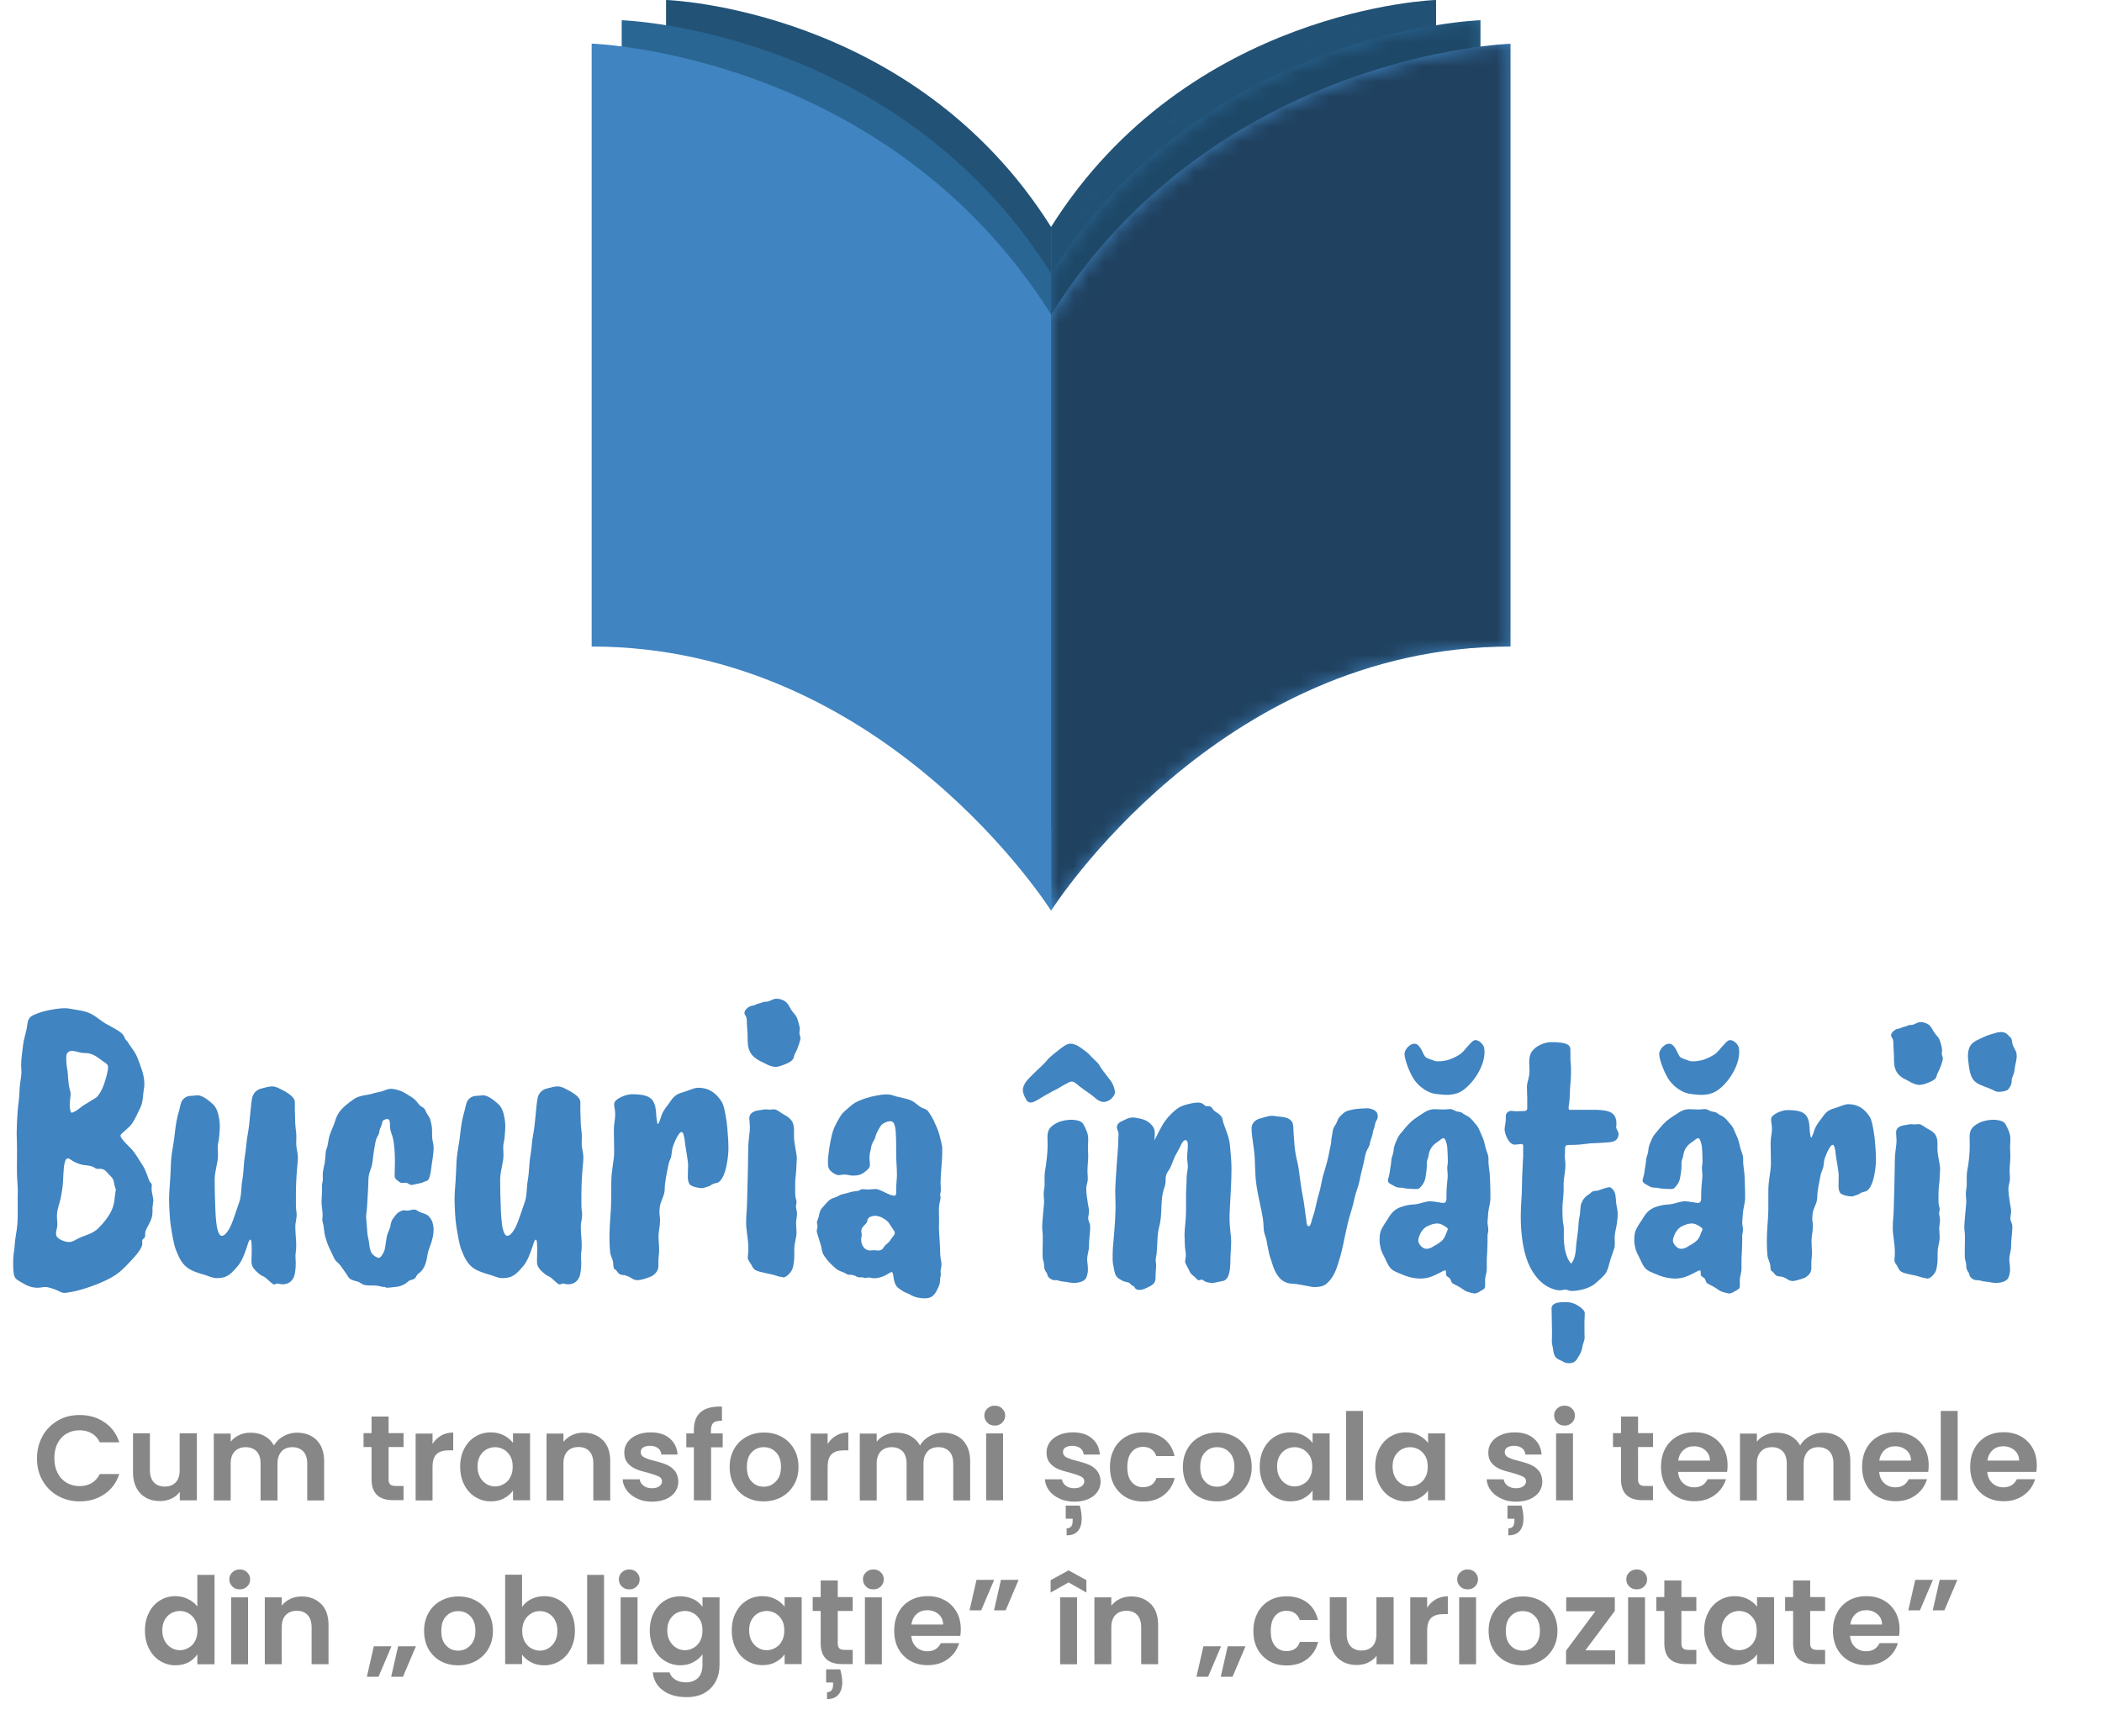 <svg xmlns="http://www.w3.org/2000/svg" xmlns:xlink="http://www.w3.org/1999/xlink" id="Layer_1" data-name="Layer 1" viewBox="0 0 139.23 114.99"><defs><style>      .cls-1 {        fill: url(#linear-gradient);      }      .cls-1, .cls-2, .cls-3, .cls-4, .cls-5, .cls-6, .cls-7, .cls-8, .cls-9, .cls-10 {        stroke-width: 0px;      }      .cls-11 {        mask: url(#mask-2);      }      .cls-2 {        fill: #4084c1;      }      .cls-3, .cls-5 {        opacity: .3;      }      .cls-4 {        opacity: .2;      }      .cls-5, .cls-10 {        fill: #2a6693;      }      .cls-6 {        fill: url(#linear-gradient-2);      }      .cls-7 {        fill: #878787;      }      .cls-8 {        fill: url(#linear-gradient-3);      }      .cls-9 {        opacity: .5;      }      .cls-12 {        mask: url(#mask-1);      }      .cls-13 {        mask: url(#mask);      }    </style><linearGradient id="linear-gradient" x1="65.03" y1="27.98" x2="90.1" y2="22.01" gradientUnits="userSpaceOnUse"><stop offset="0" stop-color="#fff"></stop><stop offset="1" stop-color="#000"></stop></linearGradient><mask id="mask" x="69.62" y="0" width="25.5" height="48.13" maskUnits="userSpaceOnUse"><path class="cls-1" d="M69.62,48.13s9.25-14.67,25.5-14.67V0s-16.37.52-25.5,15.04v33.1Z"></path></mask><linearGradient id="linear-gradient-2" x1="64.51" y1="32.55" x2="92.46" y2="25.89" xlink:href="#linear-gradient"></linearGradient><mask id="mask-1" x="69.62" y="1.34" width="28.44" height="53.68" maskUnits="userSpaceOnUse"><path class="cls-6" d="M69.62,55.02s10.31-16.36,28.44-16.36c0-19.81,0-37.32,0-37.32,0,0-18.26.58-28.44,16.77v36.91Z"></path></mask><linearGradient id="linear-gradient-3" x1="64.15" y1="36.28" x2="94.06" y2="29.16" xlink:href="#linear-gradient"></linearGradient><mask id="mask-2" x="69.62" y="2.89" width="30.43" height="57.43" maskUnits="userSpaceOnUse"><path class="cls-8" d="M69.62,60.33s11.03-17.5,30.43-17.5c0-21.2,0-39.93,0-39.93,0,0-19.53.62-30.43,17.94v39.49Z"></path></mask></defs><g><path class="cls-7" d="M2.82,95.12c.25-.43.59-.77,1.02-1.02s.91-.36,1.44-.36c.62,0,1.17.16,1.64.48.47.32.8.76.98,1.33h-1.29c-.13-.27-.31-.47-.54-.6-.23-.13-.5-.2-.8-.2-.33,0-.61.08-.87.23s-.45.37-.59.64c-.14.28-.21.6-.21.98s.07.69.21.97c.14.28.34.5.59.65.25.15.54.23.87.23.3,0,.57-.07.8-.2.23-.14.41-.34.54-.6h1.29c-.19.57-.51,1.01-.98,1.33-.47.32-1.01.48-1.64.48-.53,0-1.01-.12-1.44-.36s-.77-.58-1.02-1.01c-.25-.43-.37-.92-.37-1.47s.12-1.04.37-1.48Z"></path><path class="cls-7" d="M13.04,94.96v4.43h-1.13v-.56c-.14.19-.33.34-.56.45s-.48.16-.76.16c-.35,0-.65-.07-.92-.22-.27-.15-.48-.36-.63-.65-.15-.29-.23-.62-.23-1.02v-2.6h1.12v2.44c0,.35.09.62.26.81.18.19.42.28.72.28s.55-.09.73-.28c.18-.19.26-.46.26-.81v-2.44h1.13Z"></path><path class="cls-7" d="M20.97,95.4c.33.33.5.8.5,1.4v2.6h-1.12v-2.45c0-.35-.09-.61-.26-.8-.18-.18-.42-.28-.72-.28s-.55.09-.72.28-.27.45-.27.8v2.45h-1.12v-2.45c0-.35-.09-.61-.26-.8-.18-.18-.42-.28-.72-.28s-.55.09-.73.28-.27.45-.27.8v2.45h-1.12v-4.43h1.12v.54c.14-.19.33-.33.56-.44s.48-.16.75-.16c.35,0,.66.07.93.22.27.15.48.36.63.63.14-.26.35-.46.63-.62.27-.15.57-.23.89-.23.54,0,.98.17,1.32.5Z"></path><path class="cls-7" d="M25.74,95.88v2.14c0,.15.04.26.11.32.07.07.19.1.36.1h.52v.94h-.7c-.94,0-1.42-.46-1.42-1.38v-2.14h-.53v-.92h.53v-1.1h1.13v1.1h.99v.92h-.99Z"></path><path class="cls-7" d="M29.22,95.1c.23-.13.5-.2.8-.2v1.18h-.3c-.35,0-.62.08-.8.25-.18.17-.27.45-.27.86v2.21h-1.12v-4.43h1.12v.69c.14-.23.33-.42.56-.55Z"></path><path class="cls-7" d="M30.75,95.97c.18-.35.42-.61.73-.8.31-.19.65-.28,1.03-.28.33,0,.62.07.87.2.25.13.45.3.6.5v-.63h1.13v4.43h-1.13v-.65c-.14.21-.34.38-.6.52-.25.14-.54.2-.88.2-.37,0-.71-.1-1.02-.29-.31-.19-.55-.46-.73-.81-.18-.35-.27-.75-.27-1.2s.09-.85.27-1.19ZM33.81,96.48c-.11-.19-.25-.34-.43-.45-.18-.1-.38-.16-.58-.16s-.4.05-.58.15c-.18.1-.32.25-.43.44-.11.19-.16.43-.16.69s.05.5.16.7c.11.2.25.35.43.46.18.11.37.16.57.16s.4-.05.58-.16c.18-.1.33-.25.43-.45.11-.19.16-.43.16-.7s-.05-.51-.16-.7Z"></path><path class="cls-7" d="M39.93,95.4c.33.33.49.8.49,1.4v2.6h-1.12v-2.45c0-.35-.09-.62-.26-.81-.18-.19-.42-.28-.72-.28s-.55.09-.73.28c-.18.19-.27.46-.27.81v2.45h-1.12v-4.43h1.12v.55c.15-.19.34-.34.57-.45s.49-.16.76-.16c.53,0,.95.17,1.28.5Z"></path><path class="cls-7" d="M42.2,99.27c-.29-.13-.52-.31-.68-.53-.17-.22-.26-.47-.28-.74h1.13c.02.17.11.31.25.42.15.11.33.17.55.17s.38-.04.5-.13c.12-.09.18-.19.18-.33,0-.14-.07-.25-.22-.32-.15-.07-.38-.15-.7-.24-.33-.08-.6-.16-.81-.25-.21-.09-.39-.22-.54-.39-.15-.18-.23-.41-.23-.71,0-.25.07-.47.21-.67.14-.2.34-.36.61-.48.26-.12.57-.18.93-.18.53,0,.95.13,1.26.4.31.26.49.62.52,1.07h-1.07c-.02-.18-.09-.32-.22-.42-.13-.1-.31-.16-.52-.16-.2,0-.36.04-.47.11s-.16.18-.16.31c0,.15.07.26.22.34.15.08.38.16.7.24.32.08.58.16.79.25.21.09.39.22.54.4.15.18.23.42.24.71,0,.26-.07.49-.21.69-.14.2-.34.36-.61.48-.26.11-.57.17-.92.17s-.69-.06-.98-.2Z"></path><path class="cls-7" d="M47.88,95.88h-.78v3.51h-1.14v-3.51h-.5v-.92h.5v-.22c0-.54.15-.94.46-1.2.31-.26.78-.38,1.4-.36v.94c-.27,0-.46.04-.57.14-.11.1-.16.27-.16.52v.18h.78v.92Z"></path><path class="cls-7" d="M49.42,99.18c-.34-.19-.61-.46-.8-.8s-.29-.75-.29-1.2.1-.85.3-1.2c.2-.35.47-.61.82-.8.35-.19.73-.28,1.16-.28s.81.09,1.16.28c.35.19.62.46.82.8.2.35.3.75.3,1.2s-.1.85-.31,1.2c-.21.35-.48.61-.83.8s-.74.28-1.17.28-.81-.09-1.15-.28ZM51.14,98.34c.18-.1.32-.25.43-.44.11-.2.16-.44.16-.72,0-.42-.11-.75-.33-.97-.22-.23-.49-.34-.81-.34s-.59.11-.8.34c-.22.23-.32.55-.32.97s.1.75.32.97c.21.23.48.34.8.34.2,0,.39-.05.57-.15Z"></path><path class="cls-7" d="M55.39,95.1c.23-.13.5-.2.8-.2v1.18h-.3c-.35,0-.62.08-.8.25-.18.17-.27.45-.27.86v2.21h-1.12v-4.43h1.12v.69c.14-.23.33-.42.56-.55Z"></path><path class="cls-7" d="M63.76,95.4c.33.33.5.8.5,1.4v2.6h-1.12v-2.45c0-.35-.09-.61-.26-.8-.18-.18-.42-.28-.72-.28s-.55.09-.72.28-.27.45-.27.8v2.45h-1.12v-2.45c0-.35-.09-.61-.26-.8-.18-.18-.42-.28-.72-.28s-.55.09-.73.28-.27.45-.27.8v2.45h-1.12v-4.43h1.12v.54c.14-.19.33-.33.56-.44s.48-.16.75-.16c.35,0,.66.07.93.22.27.15.48.36.63.63.14-.26.35-.46.63-.62.27-.15.57-.23.89-.23.54,0,.98.17,1.32.5Z"></path><path class="cls-7" d="M65.4,94.25c-.13-.13-.2-.28-.2-.47s.06-.34.2-.47.29-.19.49-.19.36.06.49.19c.13.13.2.28.2.47s-.07.34-.2.47c-.13.13-.29.19-.49.19s-.36-.06-.49-.19ZM66.44,94.96v4.43h-1.12v-4.43h1.12Z"></path><path class="cls-7" d="M70.17,99.27c-.29-.13-.52-.31-.68-.53-.17-.22-.26-.47-.28-.74h1.13c.02.17.11.31.25.42.15.11.33.17.55.17s.38-.04.5-.13c.12-.09.18-.19.18-.33,0-.14-.07-.25-.22-.32-.15-.07-.38-.15-.7-.24-.33-.08-.6-.16-.81-.25-.21-.09-.39-.22-.54-.39-.15-.18-.23-.41-.23-.71,0-.25.07-.47.21-.67.14-.2.34-.36.61-.48.26-.12.57-.18.93-.18.53,0,.95.13,1.26.4.31.26.49.62.52,1.07h-1.07c-.02-.18-.09-.32-.22-.42-.13-.1-.31-.16-.52-.16-.2,0-.36.04-.47.11s-.16.18-.16.31c0,.15.07.26.22.34.15.08.38.16.7.24.32.08.58.16.79.25.21.09.39.22.54.4.15.18.23.42.24.71,0,.26-.07.49-.21.69-.14.2-.34.36-.61.48-.26.11-.57.17-.92.17s-.69-.06-.98-.2ZM71.65,100.6c0,.35-.08.62-.25.82s-.42.29-.75.29v-.46c.27,0,.4-.17.4-.5v-.14h-.46v-.87h.93c.09.31.13.6.13.86Z"></path><path class="cls-7" d="M73.8,95.97c.19-.34.45-.61.78-.8.33-.19.71-.28,1.14-.28.55,0,1,.14,1.36.41.36.27.6.66.72,1.16h-1.21c-.06-.19-.17-.34-.32-.45-.15-.11-.34-.16-.56-.16-.32,0-.57.12-.76.35s-.28.56-.28.99.09.75.28.98.44.35.76.35c.45,0,.75-.2.89-.61h1.21c-.12.48-.37.86-.73,1.14s-.82.42-1.36.42c-.43,0-.81-.09-1.14-.28s-.59-.46-.78-.8c-.19-.34-.28-.75-.28-1.2s.09-.86.28-1.2Z"></path><path class="cls-7" d="M79.44,99.18c-.34-.19-.61-.46-.8-.8s-.29-.75-.29-1.2.1-.85.3-1.2c.2-.35.47-.61.82-.8.35-.19.73-.28,1.16-.28s.81.09,1.16.28c.35.19.62.46.82.8.2.35.3.75.3,1.2s-.1.85-.31,1.2c-.21.35-.48.61-.83.8s-.74.28-1.17.28-.81-.09-1.15-.28ZM81.17,98.34c.18-.1.32-.25.43-.44.11-.2.16-.44.16-.72,0-.42-.11-.75-.33-.97-.22-.23-.49-.34-.81-.34s-.59.11-.8.34c-.22.23-.32.55-.32.97s.1.75.32.97c.21.23.48.34.8.34.2,0,.39-.05.57-.15Z"></path><path class="cls-7" d="M83.71,95.97c.18-.35.42-.61.73-.8.31-.19.65-.28,1.03-.28.33,0,.62.07.87.2.25.13.45.3.6.5v-.63h1.13v4.43h-1.13v-.65c-.14.21-.34.38-.6.52-.25.14-.54.2-.88.2-.37,0-.71-.1-1.02-.29-.31-.19-.55-.46-.73-.81-.18-.35-.27-.75-.27-1.2s.09-.85.27-1.19ZM86.77,96.48c-.11-.19-.25-.34-.43-.45-.18-.1-.38-.16-.58-.16s-.4.05-.58.15c-.18.1-.32.25-.43.44-.11.19-.16.43-.16.69s.05.5.16.7c.11.2.25.35.43.46.18.11.37.16.57.16s.4-.05.58-.16c.18-.1.33-.25.43-.45.11-.19.16-.43.16-.7s-.05-.51-.16-.7Z"></path><path class="cls-7" d="M90.28,93.47v5.92h-1.12v-5.92h1.12Z"></path><path class="cls-7" d="M91.36,95.97c.18-.35.42-.61.73-.8.31-.19.65-.28,1.03-.28.33,0,.62.07.87.2.25.13.45.3.6.5v-.63h1.13v4.43h-1.13v-.65c-.14.21-.34.38-.6.52-.25.14-.54.2-.88.2-.37,0-.71-.1-1.02-.29-.31-.19-.55-.46-.73-.81-.18-.35-.27-.75-.27-1.2s.09-.85.27-1.19ZM94.42,96.48c-.11-.19-.25-.34-.43-.45-.18-.1-.38-.16-.58-.16s-.4.05-.58.15c-.18.1-.32.25-.43.44-.11.19-.16.43-.16.69s.05.5.16.7c.11.2.25.35.43.46.18.11.37.16.57.16s.4-.05.58-.16c.18-.1.33-.25.43-.45.11-.19.16-.43.16-.7s-.05-.51-.16-.7Z"></path><path class="cls-7" d="M99.43,99.27c-.29-.13-.52-.31-.68-.53-.17-.22-.26-.47-.28-.74h1.13c.02.17.11.31.25.42.15.11.33.17.55.17s.38-.04.5-.13c.12-.09.18-.19.18-.33,0-.14-.07-.25-.22-.32-.15-.07-.38-.15-.7-.24-.33-.08-.6-.16-.81-.25-.21-.09-.39-.22-.54-.39-.15-.18-.23-.41-.23-.71,0-.25.07-.47.21-.67.14-.2.34-.36.61-.48.26-.12.57-.18.93-.18.53,0,.95.13,1.26.4.31.26.49.62.52,1.07h-1.07c-.02-.18-.09-.32-.22-.42-.13-.1-.31-.16-.52-.16-.2,0-.36.04-.47.11s-.16.18-.16.31c0,.15.07.26.22.34.15.08.38.16.7.24.32.08.58.16.79.25.21.09.39.22.54.4.15.18.23.42.24.71,0,.26-.07.49-.21.69-.14.2-.34.36-.61.48-.26.11-.57.17-.92.17s-.69-.06-.98-.2ZM100.91,100.6c0,.35-.08.62-.25.82s-.42.29-.75.29v-.46c.27,0,.4-.17.4-.5v-.14h-.46v-.87h.93c.09.31.13.6.13.86Z"></path><path class="cls-7" d="M103.14,94.25c-.13-.13-.2-.28-.2-.47s.06-.34.2-.47.29-.19.49-.19.36.06.49.19c.13.13.2.28.2.47s-.07.34-.2.47c-.13.13-.29.19-.49.19s-.36-.06-.49-.19ZM104.19,94.96v4.43h-1.12v-4.43h1.12Z"></path><path class="cls-7" d="M108.5,95.88v2.14c0,.15.04.26.11.32.07.07.19.1.36.1h.52v.94h-.7c-.94,0-1.42-.46-1.42-1.38v-2.14h-.53v-.92h.53v-1.1h1.13v1.1h.99v.92h-.99Z"></path><path class="cls-7" d="M114.39,97.51h-3.24c.03.32.14.57.34.75s.44.27.73.27c.42,0,.71-.18.89-.54h1.21c-.13.43-.37.78-.74,1.05-.36.27-.81.41-1.34.41-.43,0-.81-.09-1.15-.28-.34-.19-.6-.46-.79-.8s-.28-.75-.28-1.2.09-.86.28-1.21.45-.61.78-.8c.34-.19.72-.28,1.16-.28s.8.09,1.13.27c.33.18.59.44.78.77s.28.72.28,1.15c0,.16-.01.3-.03.43ZM113.26,96.76c0-.29-.11-.52-.31-.69-.2-.17-.45-.26-.74-.26-.28,0-.51.08-.7.25s-.31.4-.35.7h2.1Z"></path><path class="cls-7" d="M122.06,95.4c.33.33.5.8.5,1.4v2.6h-1.12v-2.45c0-.35-.09-.61-.26-.8-.18-.18-.42-.28-.72-.28s-.55.09-.72.28-.27.45-.27.8v2.45h-1.12v-2.45c0-.35-.09-.61-.26-.8-.18-.18-.42-.28-.72-.28s-.55.09-.73.28-.27.45-.27.8v2.45h-1.12v-4.43h1.12v.54c.14-.19.33-.33.56-.44s.48-.16.75-.16c.35,0,.66.07.93.22.27.15.48.36.63.63.14-.26.35-.46.63-.62.27-.15.57-.23.89-.23.54,0,.98.17,1.32.5Z"></path><path class="cls-7" d="M127.71,97.51h-3.24c.03.32.14.57.34.75s.44.27.73.27c.42,0,.71-.18.89-.54h1.21c-.13.43-.37.78-.74,1.05-.36.27-.81.41-1.34.41-.43,0-.81-.09-1.15-.28-.34-.19-.6-.46-.79-.8s-.28-.75-.28-1.2.09-.86.28-1.21.45-.61.78-.8c.34-.19.72-.28,1.16-.28s.8.09,1.13.27c.33.18.59.44.78.77s.28.72.28,1.15c0,.16-.01.3-.03.43ZM126.58,96.76c0-.29-.11-.52-.31-.69-.2-.17-.45-.26-.74-.26-.28,0-.51.08-.7.25s-.31.4-.35.7h2.1Z"></path><path class="cls-7" d="M129.67,93.47v5.92h-1.12v-5.92h1.12Z"></path><path class="cls-7" d="M134.87,97.51h-3.24c.03.32.14.57.34.75s.44.27.73.27c.42,0,.71-.18.89-.54h1.21c-.13.43-.37.78-.74,1.05-.36.27-.81.41-1.34.41-.43,0-.81-.09-1.15-.28-.34-.19-.6-.46-.79-.8s-.28-.75-.28-1.2.09-.86.28-1.21.45-.61.78-.8c.34-.19.72-.28,1.16-.28s.8.09,1.13.27c.33.18.59.44.78.77s.28.72.28,1.15c0,.16-.01.3-.03.43ZM133.74,96.76c0-.29-.11-.52-.31-.69-.2-.17-.45-.26-.74-.26-.28,0-.51.08-.7.25s-.31.4-.35.7h2.1Z"></path><path class="cls-7" d="M9.87,106.82c.18-.35.42-.61.73-.8.31-.19.65-.28,1.03-.28.29,0,.56.06.82.19.26.13.47.29.62.5v-2.1h1.14v5.92h-1.14v-.66c-.14.22-.33.39-.58.53-.25.13-.54.2-.87.2-.37,0-.71-.1-1.02-.29-.31-.19-.55-.46-.73-.81-.18-.35-.27-.75-.27-1.2s.09-.85.27-1.19ZM12.93,107.33c-.11-.19-.25-.34-.43-.45-.18-.1-.38-.16-.58-.16s-.4.05-.58.15c-.18.1-.32.25-.43.44-.11.19-.16.43-.16.69s.05.5.16.7c.11.2.25.35.43.46.18.11.37.16.57.16s.4-.05.58-.16c.18-.1.33-.25.43-.45.11-.19.16-.43.16-.7s-.05-.51-.16-.7Z"></path><path class="cls-7" d="M15.39,105.1c-.13-.13-.2-.28-.2-.47s.06-.34.2-.47.29-.19.49-.19.36.06.49.19c.13.13.2.28.2.47s-.07.34-.2.47c-.13.13-.29.19-.49.19s-.36-.06-.49-.19ZM16.43,105.82v4.43h-1.12v-4.43h1.12Z"></path><path class="cls-7" d="M21.27,106.25c.33.33.49.8.49,1.4v2.6h-1.12v-2.45c0-.35-.09-.62-.26-.81-.18-.19-.42-.28-.72-.28s-.55.09-.73.28c-.18.19-.27.46-.27.81v2.45h-1.12v-4.43h1.12v.55c.15-.19.34-.34.57-.45s.49-.16.76-.16c.53,0,.95.17,1.28.5Z"></path><path class="cls-7" d="M24.75,109.06h1.18l-.86,2.02h-.77l.46-2.02ZM26.37,109.06h1.18l-.86,2.02h-.78l.46-2.02Z"></path><path class="cls-7" d="M29.18,110.04c-.34-.19-.61-.46-.8-.8s-.29-.75-.29-1.2.1-.85.3-1.2c.2-.35.47-.61.82-.8.35-.19.73-.28,1.16-.28s.81.09,1.16.28c.35.19.62.46.82.8.2.35.3.75.3,1.2s-.1.85-.31,1.2c-.21.35-.48.61-.83.8s-.74.28-1.17.28-.81-.09-1.15-.28ZM30.9,109.2c.18-.1.32-.25.43-.44.11-.2.16-.44.16-.72,0-.42-.11-.75-.33-.97-.22-.23-.49-.34-.81-.34s-.59.11-.8.34c-.22.23-.32.55-.32.97s.1.75.32.97c.21.23.48.34.8.34.2,0,.39-.05.57-.15Z"></path><path class="cls-7" d="M35.18,105.94c.25-.13.54-.2.87-.2.38,0,.72.09,1.03.28.31.19.55.45.73.8.18.34.27.74.27,1.2s-.09.85-.27,1.2c-.18.35-.42.62-.73.81-.31.19-.65.29-1.03.29-.33,0-.62-.06-.87-.2-.25-.13-.45-.3-.6-.51v.63h-1.12v-5.92h1.12v2.14c.14-.21.34-.39.6-.52ZM36.76,107.32c-.11-.19-.25-.34-.43-.44-.18-.1-.37-.15-.58-.15s-.39.05-.57.16-.32.25-.43.45-.16.43-.16.7.05.5.16.7.25.35.43.45.37.16.57.16.4-.05.58-.16c.18-.11.32-.26.43-.46s.16-.43.16-.7-.05-.5-.16-.69Z"></path><path class="cls-7" d="M40.01,104.33v5.92h-1.12v-5.92h1.12Z"></path><path class="cls-7" d="M41.19,105.1c-.13-.13-.2-.28-.2-.47s.06-.34.2-.47.29-.19.49-.19.36.06.49.19c.13.13.2.28.2.47s-.07.34-.2.47c-.13.13-.29.19-.49.19s-.36-.06-.49-.19ZM42.23,105.82v4.43h-1.12v-4.43h1.12Z"></path><path class="cls-7" d="M45.94,105.94c.25.13.45.3.59.51v-.63h1.13v4.46c0,.41-.08.78-.25,1.1-.17.32-.41.58-.74.77-.33.19-.73.28-1.2.28-.63,0-1.15-.15-1.55-.44-.4-.29-.63-.69-.68-1.2h1.11c.06.2.19.36.38.48.19.12.43.18.71.18.33,0,.59-.1.79-.29.2-.19.3-.49.3-.88v-.69c-.14.21-.34.38-.6.52-.25.14-.54.21-.87.21-.37,0-.71-.1-1.02-.29-.31-.19-.55-.46-.73-.81-.18-.35-.27-.75-.27-1.2s.09-.85.27-1.19c.18-.35.42-.61.73-.8.31-.19.65-.28,1.03-.28.33,0,.62.07.87.2ZM46.38,107.33c-.11-.19-.25-.34-.43-.45-.18-.1-.38-.16-.58-.16s-.4.05-.58.15c-.18.1-.32.25-.43.44-.11.19-.16.43-.16.69s.05.5.16.7c.11.2.25.35.43.46.18.11.37.16.57.16s.4-.05.58-.16c.18-.1.33-.25.43-.45.11-.19.16-.43.16-.7s-.05-.51-.16-.7Z"></path><path class="cls-7" d="M48.74,106.82c.18-.35.42-.61.73-.8.31-.19.65-.28,1.03-.28.33,0,.62.07.87.2.25.13.45.3.6.5v-.63h1.13v4.43h-1.13v-.65c-.14.21-.34.38-.6.52-.25.14-.54.2-.88.2-.37,0-.71-.1-1.02-.29-.31-.19-.55-.46-.73-.81-.18-.35-.27-.75-.27-1.2s.09-.85.27-1.19ZM51.8,107.33c-.11-.19-.25-.34-.43-.45-.18-.1-.38-.16-.58-.16s-.4.05-.58.15c-.18.1-.32.25-.43.44-.11.19-.16.43-.16.69s.05.5.16.7c.11.2.25.35.43.46.18.11.37.16.57.16s.4-.05.58-.16c.18-.1.33-.25.43-.45.11-.19.16-.43.16-.7s-.05-.51-.16-.7Z"></path><path class="cls-7" d="M55.49,106.74v2.14c0,.15.04.26.11.32.07.07.19.1.36.1h.52v.94h-.7c-.94,0-1.42-.46-1.42-1.38v-2.14h-.53v-.92h.53v-1.1h1.13v1.1h.99v.92h-.99ZM55.65,110.59c.09.3.14.59.14.86,0,.35-.09.62-.26.82-.17.19-.42.29-.75.29v-.46c.27,0,.4-.17.4-.5v-.14h-.46v-.87h.93Z"></path><path class="cls-7" d="M57.36,105.1c-.13-.13-.2-.28-.2-.47s.06-.34.2-.47.29-.19.49-.19.36.06.49.19c.13.13.2.28.2.47s-.07.34-.2.47c-.13.13-.29.19-.49.19s-.36-.06-.49-.19ZM58.41,105.82v4.43h-1.12v-4.43h1.12Z"></path><path class="cls-7" d="M63.6,108.37h-3.24c.03.32.14.57.34.75s.44.27.73.27c.42,0,.71-.18.89-.54h1.21c-.13.43-.37.78-.74,1.05-.36.27-.81.41-1.34.41-.43,0-.81-.09-1.15-.28-.34-.19-.6-.46-.79-.8s-.28-.75-.28-1.2.09-.86.28-1.21.45-.61.78-.8c.34-.19.72-.28,1.16-.28s.8.09,1.13.27c.33.18.59.44.78.77s.28.72.28,1.15c0,.16-.01.3-.03.43ZM62.47,107.62c0-.29-.11-.52-.31-.69-.2-.17-.45-.26-.74-.26-.28,0-.51.08-.7.25s-.31.4-.35.7h2.1Z"></path><path class="cls-7" d="M64.67,104.66h1.18l-.86,2.02h-.77l.46-2.02ZM66.29,104.66h1.18l-.86,2.02h-.77l.46-2.02Z"></path><path class="cls-7" d="M70.78,104.83l-1.19.67v-.82l1.19-.65,1.18.65v.82l-1.18-.67ZM71.34,105.82v4.43h-1.12v-4.43h1.12Z"></path><path class="cls-7" d="M76.22,106.25c.33.33.49.8.49,1.4v2.6h-1.12v-2.45c0-.35-.09-.62-.26-.81-.18-.19-.42-.28-.72-.28s-.55.09-.73.28c-.18.19-.27.46-.27.81v2.45h-1.12v-4.43h1.12v.55c.15-.19.34-.34.57-.45s.49-.16.76-.16c.53,0,.95.17,1.28.5Z"></path><path class="cls-7" d="M79.7,109.06h1.18l-.86,2.02h-.77l.46-2.02ZM81.32,109.06h1.18l-.86,2.02h-.78l.46-2.02Z"></path><path class="cls-7" d="M83.3,106.83c.19-.34.45-.61.78-.8.33-.19.71-.28,1.14-.28.55,0,1,.14,1.36.41.36.27.6.66.72,1.16h-1.21c-.06-.19-.17-.34-.32-.45-.15-.11-.34-.16-.56-.16-.32,0-.57.12-.76.35s-.28.56-.28.99.09.75.28.98.44.35.76.35c.45,0,.75-.2.89-.61h1.21c-.12.48-.37.86-.73,1.14s-.82.42-1.36.42c-.43,0-.81-.09-1.14-.28s-.59-.46-.78-.8c-.19-.34-.28-.75-.28-1.2s.09-.86.28-1.2Z"></path><path class="cls-7" d="M92.31,105.82v4.43h-1.13v-.56c-.14.19-.33.34-.56.45s-.48.16-.76.16c-.35,0-.65-.07-.92-.22-.27-.15-.48-.36-.63-.65-.15-.29-.23-.62-.23-1.02v-2.6h1.12v2.44c0,.35.09.62.26.81.18.19.42.28.72.28s.55-.09.73-.28c.18-.19.26-.46.26-.81v-2.44h1.13Z"></path><path class="cls-7" d="M95.1,105.95c.23-.13.5-.2.8-.2v1.18h-.3c-.35,0-.62.08-.8.25-.18.17-.27.45-.27.86v2.21h-1.12v-4.43h1.12v.69c.14-.23.33-.42.56-.55Z"></path><path class="cls-7" d="M96.72,105.1c-.13-.13-.2-.28-.2-.47s.06-.34.2-.47.29-.19.49-.19.36.06.49.19c.13.13.2.28.2.47s-.07.34-.2.47c-.13.13-.29.19-.49.19s-.36-.06-.49-.19ZM97.77,105.82v4.43h-1.12v-4.43h1.12Z"></path><path class="cls-7" d="M99.69,110.04c-.34-.19-.61-.46-.8-.8s-.29-.75-.29-1.2.1-.85.3-1.2c.2-.35.47-.61.82-.8.35-.19.73-.28,1.16-.28s.81.09,1.16.28c.35.19.62.46.82.8.2.35.3.75.3,1.2s-.1.85-.31,1.2c-.21.35-.48.61-.83.8s-.74.28-1.17.28-.81-.09-1.15-.28ZM101.41,109.2c.18-.1.32-.25.43-.44.11-.2.16-.44.16-.72,0-.42-.11-.75-.33-.97-.22-.23-.49-.34-.81-.34s-.59.11-.8.34c-.22.23-.32.55-.32.97s.1.75.32.97c.21.23.48.34.8.34.2,0,.39-.05.57-.15Z"></path><path class="cls-7" d="M105,109.33h1.98v.92h-3.25v-.9l1.94-2.61h-1.93v-.92h3.22v.9l-1.95,2.61Z"></path><path class="cls-7" d="M107.92,105.1c-.13-.13-.2-.28-.2-.47s.06-.34.2-.47.29-.19.49-.19.36.06.49.19c.13.13.2.28.2.47s-.07.34-.2.47c-.13.13-.29.19-.49.19s-.36-.06-.49-.19ZM108.96,105.82v4.43h-1.12v-4.43h1.12Z"></path><path class="cls-7" d="M111.37,106.74v2.14c0,.15.04.26.11.32.07.07.19.1.36.1h.52v.94h-.7c-.94,0-1.42-.46-1.42-1.38v-2.14h-.53v-.92h.53v-1.1h1.13v1.1h.99v.92h-.99Z"></path><path class="cls-7" d="M113.15,106.82c.18-.35.42-.61.73-.8.31-.19.65-.28,1.03-.28.33,0,.62.07.87.2.25.13.45.3.6.5v-.63h1.13v4.43h-1.13v-.65c-.14.21-.34.38-.6.52-.25.14-.54.2-.88.2-.37,0-.71-.1-1.02-.29-.31-.19-.55-.46-.73-.81-.18-.35-.27-.75-.27-1.2s.09-.85.27-1.19ZM116.21,107.33c-.11-.19-.25-.34-.43-.45-.18-.1-.38-.16-.58-.16s-.4.05-.58.15c-.18.1-.32.25-.43.44-.11.19-.16.43-.16.69s.05.5.16.7c.11.2.25.35.43.46.18.11.37.16.57.16s.4-.05.58-.16c.18-.1.33-.25.43-.45.11-.19.16-.43.16-.7s-.05-.51-.16-.7Z"></path><path class="cls-7" d="M119.9,106.74v2.14c0,.15.04.26.11.32.07.07.19.1.36.1h.52v.94h-.7c-.94,0-1.42-.46-1.42-1.38v-2.14h-.53v-.92h.53v-1.1h1.13v1.1h.99v.92h-.99Z"></path><path class="cls-7" d="M125.78,108.37h-3.24c.03.32.14.57.34.75s.44.27.73.27c.42,0,.71-.18.89-.54h1.21c-.13.43-.37.78-.74,1.05-.36.27-.81.41-1.34.41-.43,0-.81-.09-1.15-.28-.34-.19-.6-.46-.79-.8s-.28-.75-.28-1.2.09-.86.28-1.21.45-.61.78-.8c.34-.19.72-.28,1.16-.28s.8.09,1.13.27c.33.18.59.44.78.77s.28.72.28,1.15c0,.16-.01.3-.03.43ZM124.66,107.62c0-.29-.11-.52-.31-.69-.2-.17-.45-.26-.74-.26-.28,0-.51.08-.7.25s-.31.4-.35.7h2.1Z"></path><path class="cls-7" d="M126.85,104.66h1.18l-.86,2.02h-.77l.46-2.02ZM128.47,104.66h1.18l-.86,2.02h-.77l.46-2.02Z"></path></g><g><path class="cls-2" d="M10.14,79.6c0,.17-.04.28-.04.44,0,.09,0,.17,0,.26,0,.55-.33.86-.47,1.3-.04.13.02.24-.04.37-.03.06-.13.1-.16.17-.04.11.02.24-.02.36-.12.38-.56.84-.83,1.12-.27.29-.57.6-.91.83-.67.46-1.94.92-2.75,1.1-.04,0-.49.1-.65.1-.2,0-.35-.11-.53-.19-.12-.05-.51-.2-.75-.2-.14,0-.33.05-.48.05-.48,0-.78-.17-1.17-.4-.27-.16-.38-.23-.43-.54-.04-.25-.04-.49-.04-.75s.04-.6.03-.54c.03-.2.06-.36.07-.56.02-.47.14-.93.18-1.4.04-.56.02-1.15.02-1.7,0-.32.02-.65-.01-.97-.03-.37-.04-.74-.04-1.11,0-.55.02-1.09,0-1.64-.02-.41-.02-.82,0-1.23.02-.51.05-1.01.12-1.52.05-.39.04-.77.09-1.16.03-.24.08-.49.09-.73,0-.17-.02-.32-.02-.49,0-.44.08-.9.13-1.35.04-.37.17-.72.24-1.09.06-.36.04-.7.43-.88.41-.19.87-.31,1.32-.38.07-.01.49-.08.73-.08.17,0,.29.01.48.05.43.08.9.12,1.29.32.3.15.53.35.8.54.3.21,1.13.57,1.33.85.08.11.1.23.18.33.03.04.09.1.12.13.05.06.08.13.09.15.19.28.44.58.56.91.21.55.46,1.12.46,1.72,0,.12,0,.23-.03.35-.07.41-.05.84-.22,1.21-.17.35-.33.71-.54,1.05-.11.17-.27.29-.41.43-.12.13-.38.29-.38.4,0,.2.51.66.69.85.3.31.51.72.75,1.08.24.35.32.71.48,1.09.03.06.13.15.15.21.02.08-.01.12-.01.25,0,.17.02.3.07.51.03.14.05.24.05.36h0ZM.9,83.1h0s0,0,0,0ZM7.68,78.9c0-.18-.1-.31-.12-.49-.03-.25-.08-.35-.27-.53-.2-.19-.3-.42-.61-.45-.11-.01-.2.02-.3-.01-.1-.03-.18-.12-.28-.15-.24-.08-.51-.06-.74-.13-.2-.06-.45-.16-.62-.28-.1-.07-.18-.12-.24-.12-.08,0-.15.06-.2.23-.13.42-.09,1.22-.17,1.76-.05.3-.09.62-.18.92-.08.26-.18.6-.18.89,0,.23.03.38.03.6,0,.18-.09.39-.09.57,0,.1.02.19.1.27.19.19.55.3.77.3s.4-.13.59-.23c.44-.22.98-.31,1.34-.68.35-.34.7-.78.9-1.23.12-.27.17-.54.19-.82.01-.13.05-.3.05-.43ZM4.39,69.96c0,.19,0,.45.02.59.05.28.09.56.1.85.02.28.04.51.11.78.02.09.06.18.06.29,0,.16-.06.42-.06.7s.05.54.12.54c.13,0,.41-.19.53-.29.22-.2.49-.32.73-.48.17-.12.36-.19.49-.35.3-.4.42-.79.55-1.26.04-.15.12-.45.12-.64s-.19-.28-.36-.4c-.35-.26-.58-.44-.94-.51-.09-.02-.28-.01-.42-.03-.25-.03-.41-.13-.69-.13-.24,0-.36.2-.36.36Z"></path><path class="cls-2" d="M18.36,85.04c-.09,0-.11.05-.21.05-.07,0-.18-.11-.24-.16-.13-.11-.27-.26-.42-.35-.11-.06-.2-.09-.31-.18-.24-.2-.5-.43-.52-.74-.02-.24.04-.81,0-1.31-.01-.19-.06-.23-.08-.23-.1,0-.2.43-.26.59-.12.35-.31.86-.57,1.16-.26.3-.49.59-.87.73-.15.05-.34.07-.53.07-.29,0-.59-.16-.81-.22-.39-.11-.86-.25-1.18-.51-.36-.29-.53-.7-.7-1.12-.15-.38-.24-.94-.35-1.63-.07-.42-.11-1.35-.11-1.76,0-.28.02-.56.04-.85.05-.56.06-1.11.09-1.67.03-.39.09-.78.16-1.17.08-.48.11-.98.2-1.46.05-.25.11-.49.18-.73.06-.21.08-.48.21-.66.16-.23.4-.3.65-.3.17,0,.21-.03.35-.03.33,0,.72.32.97.54.32.28.4.63.47,1.04.03.16.04.32.04.49,0,.21-.03.55-.06.83-.02.17-.08.33-.08.53,0,.16.02.35.02.52,0,.55-.22,1.03-.22,1.65,0,.54.01,1.01.03,1.55.01.42.03.88.08,1.3.02.22.12.86.36.86.33,0,.65-.75.75-1.05.13-.4.28-.79.41-1.19.16-.47.11-.96.2-1.45.1-.56.08-1.11.18-1.66.08-.46.09-.92.18-1.38.08-.43.12-.87.16-1.3.04-.36.06-.74.13-1.1.05-.25.25-.56.65-.64.26-.06.45-.13.69-.13.14,0,.31.06.47.14.36.18,1.02.51,1.02.9,0,.19,0,.32,0,.5s.02.52.02.72c0,.26.04.58.07.84.02.19,0,.54,0,.73,0,.26.11.53.11.89,0,.23-.03.45-.05.69-.05.59-.08,1.18-.08,1.78,0,.26,0,.43,0,.7,0,.26.05.45.05.6,0,.28-.09.56-.09.77,0,.51.07.95.06,1.32,0,.31-.05.46-.05.64,0,.17.02.32.02.5,0,.42-.07.81-.13.92-.16.34-.43.47-.75.47-.15,0-.3-.06-.4-.06Z"></path><path class="cls-2" d="M25.54,85.26c-.2,0-.3-.03-.46-.07-.15-.03-.24-.03-.37-.03-.06,0-.12,0-.17,0-.19,0-.36-.02-.45-.05-.16-.06-.25-.15-.34-.19-.11-.04-.24-.06-.35-.1-.1-.04-.2-.07-.27-.15-.08-.08-.12-.19-.19-.28-.14-.19-.26-.39-.41-.58-.07-.08-.14-.15-.22-.22-.08-.07-.16-.19-.2-.29-.11-.22-.2-.41-.3-.63-.11-.24-.2-.5-.27-.75-.07-.25-.07-.51-.12-.76-.02-.12-.07-.24-.07-.36,0-.11.02-.21.02-.32,0-.28-.07-.55-.07-.83,0-.26.02-.44.03-.7,0-.15,0-.26,0-.39s.03-.23.05-.36c.01-.11,0-.27,0-.38,0-.3.11-.64.13-.78.04-.32.04-.46.07-.74.01-.13.08-.25.11-.38.06-.25.07-.49.15-.73.08-.25.2-.48.29-.73.09-.25.13-.44.26-.66.26-.43.66-.7.98-.94.08-.06.21-.14.31-.18.12-.04.27-.08.39-.11.23-.05.39-.05.63-.13.22-.07.43-.09.65-.16.16-.05.33-.15.56-.15.21,0,.57.11.72.18.21.1.4.23.6.35.19.12.33.25.46.43.06.08.12.16.21.21.09.05.17.09.23.18.05.07.08.16.12.24.05.1.11.18.17.27.1.17.13.38.17.57.04.23.03.46.03.7,0,.29.1.48.1.79,0,.49-.12.96-.17,1.45-.02.2-.08.45-.15.61-.04.09-.12.12-.22.15-.11.03-.21.1-.33.12-.29.05-.48.12-.6.12-.14,0-.22-.15-.39-.15-.08,0-.14.02-.22.02-.13,0-.22-.1-.32-.17-.07-.05-.18-.14-.18-.31,0-.3.02-.61.02-.91,0-.49-.03-1.12-.14-1.6-.06-.25-.17-.44-.19-.73,0-.02,0-.08,0-.14,0-.34-.1-.38-.16-.38-.1,0-.24.05-.3.11-.06.06-.05.14-.1.3-.02.06-.08.19-.1.24-.04.11-.04.23-.08.34-.04.1-.11.19-.15.29-.09.23-.13.64-.18.88-.06.33-.06.67-.15,1-.04.15-.11.29-.15.44-.04.16-.06.33-.06.49-.01.58-.06,1.17-.09,1.75-.01.22-.06.44-.06.66,0,.13.03.3.04.48.02.22.02.36.05.64.02.19.09.42.11.61.02.22.06.52.2.7.13.16.33.26.43.27.15,0,.26-.24.33-.37.07-.14.1-.29.12-.45.03-.18.05-.41.09-.59.05-.22.12-.35.2-.55.03-.08.05-.14.05-.22,0-.06.07-.29.14-.39.13-.17.24-.37.43-.47.09-.05.2-.11.3-.11.09,0,.17.02.25.02.14,0,.29-.07.43-.07.16,0,.22.08.33.14.16.08.35.11.51.2.18.1.32.31.38.49.05.17.08.34.08.51,0,.32-.08.64-.18.93-.09.25-.19.49-.23.76-.04.25-.09.51-.2.74-.05.11-.12.21-.2.3-.08.09-.18.15-.26.23-.07.08-.09.18-.16.25-.08.07-.18.09-.28.12-.1.03-.16.07-.23.14-.09.08-.19.14-.3.19-.19.08-.28.11-.53.13-.13.01-.23.03-.35.04-.09,0-.17.01-.24.01h0Z"></path><path class="cls-2" d="M37.27,85.04c-.09,0-.11.05-.21.05-.07,0-.18-.11-.24-.16-.13-.11-.27-.26-.42-.35-.11-.06-.2-.09-.31-.18-.24-.2-.5-.43-.52-.74-.02-.24.04-.81,0-1.31-.01-.19-.06-.23-.08-.23-.1,0-.2.43-.26.59-.12.35-.31.86-.57,1.16-.26.3-.49.59-.87.73-.15.05-.34.07-.53.07-.29,0-.59-.16-.81-.22-.39-.11-.86-.25-1.18-.51-.36-.29-.53-.7-.7-1.12-.15-.38-.24-.94-.35-1.63-.07-.42-.11-1.35-.11-1.76,0-.28.02-.56.04-.85.05-.56.06-1.11.09-1.67.03-.39.09-.78.16-1.17.08-.48.11-.98.2-1.46.05-.25.11-.49.18-.73.06-.21.08-.48.21-.66.16-.23.4-.3.65-.3.17,0,.21-.03.35-.03.33,0,.72.32.97.54.32.28.4.63.47,1.04.03.16.04.32.04.49,0,.21-.03.55-.06.83-.02.17-.08.33-.08.53,0,.16.02.35.02.52,0,.55-.22,1.03-.22,1.65,0,.54.01,1.01.03,1.55.01.42.03.88.08,1.3.02.22.12.86.36.86.33,0,.65-.75.75-1.05.13-.4.28-.79.41-1.19.16-.47.11-.96.2-1.45.1-.56.08-1.11.18-1.66.08-.46.09-.92.18-1.38.08-.43.12-.87.16-1.3.04-.36.06-.74.13-1.1.05-.25.25-.56.65-.64.26-.06.45-.13.69-.13.14,0,.31.06.47.14.36.18,1.02.51,1.02.9,0,.19,0,.32,0,.5s.02.52.02.72c0,.26.04.58.07.84.02.19,0,.54,0,.73,0,.26.11.53.11.89,0,.23-.03.45-.05.69-.05.59-.08,1.18-.08,1.78,0,.26,0,.43,0,.7,0,.26.05.45.05.6,0,.28-.09.56-.09.77,0,.51.07.95.06,1.32,0,.31-.05.46-.05.64,0,.17.02.32.02.5,0,.42-.07.81-.13.92-.16.34-.43.47-.75.47-.15,0-.3-.06-.4-.06Z"></path><path class="cls-2" d="M42.17,84.8c-.12,0-.27-.07-.32-.11-.11-.08-.3-.16-.42-.2-.05-.02-.1-.02-.15-.02-.13,0-.25-.06-.3-.11-.08-.08-.1-.12-.15-.19-.06-.09-.12-.04-.17-.16-.05-.12-.03-.36-.07-.5-.04-.14-.11-.27-.15-.42-.06-.25-.07-.89-.07-1.27,0-.66.11-1.65.11-2.16s.01-.78.01-1.35c0-.8.19-1.37.19-1.99,0-.76-.02-.94-.02-1.47,0-.38.09-.69.09-1.01,0-.36-.07-.46-.07-.7,0-.34.77-.65,1.17-.65.62,0,1.13.07,1.37.4.18.25.22.55.24.86,0,.07.05.72.12.71.07,0,.22-.52.26-.63.16-.38.39-.6.61-.93.24-.35.46-.45.87-.57.26-.07.65-.27.92-.27.76,0,1.2.38,1.54.89.18.26.24.74.3,1.04.08.47.12.96.15,1.44.01.2.02.43.02.67,0,.4-.11,1.42-.39,1.9-.1.17-.21.34-.41.37-.17.03-.28.08-.42.18-.05.04-.27.09-.32.11-.09.04-.14.05-.19.05-.29,0-.7-.11-.83-.24-.05-.06-.13-.24-.13-.48,0-.3.02-.68.02-.82,0-.21-.12-.86-.18-1.26-.04-.26-.03-.3-.06-.45-.02-.11-.07-.47-.19-.47-.23,0-.59.94-.62,1.12-.04.25-.05.47-.1.6-.02.06-.12.26-.16.47-.11.56-.24,1.15-.24,1.58,0,.29-.1.49-.21.78-.1.23-.14.47-.14.8,0,.15.04.28.04.5,0,.38-.1.77-.1,1.02,0,.38.04.63.04,1.01,0,.17-.06.43-.05,1,0,.24-.12.45-.37.63-.1.07-.28.13-.4.17-.15.05-.42.14-.66.14h0Z"></path><path class="cls-2" d="M51.34,70.67c-.22,0-.46-.11-.65-.21-.21-.1-.43-.2-.62-.34-.32-.22-.49-.54-.53-.92-.02-.17-.02-.33-.02-.5,0-.45-.05-.61-.05-1.05,0-.38-.16-.38-.16-.54,0-.19.19-.35.34-.43.09-.05.18-.05.28-.08.11-.03.21-.1.32-.12.11-.02.15-.04.25-.08.12-.06.26-.02.39-.06.19-.06.34-.18.54-.18.19,0,.39.06.55.16.2.13.3.35.41.55.12.2.31.35.4.56.06.15.19.6.19.74,0,.06-.03.17-.03.26,0,.15.07.2.07.35s-.19.66-.22.73c-.04.11-.11.21-.16.32-.04.09-.05.2-.09.29-.08.17-.32.29-.49.36-.21.08-.47.2-.73.2h0ZM51.86,84.6c-.2,0-.36-.06-.58-.13-.23-.07-.41-.09-.65-.15-.18-.04-.43-.09-.59-.18-.17-.1-.21-.24-.3-.4-.08-.14-.21-.26-.21-.44,0-.14.04-.3.04-.51,0-.8-.15-1.17-.15-1.85,0-.39.05-.78.06-1.17.02-.5.02-1.01.04-1.51.02-.5.02-1,.03-1.5.01-.46,0-.93.06-1.4.03-.24.06-.46.06-.71,0-.19-.03-.37-.04-.56,0-.39.38-.51.67-.54.18-.02.28-.06.43-.06.05,0,.15.02.23.02.1,0,.19-.02.28-.02.06,0,.12,0,.19.04.16.07.3.2.45.28.15.08.31.17.43.29.34.31.28.73.28,1.16,0,.49.19,1.14.19,1.49,0,.18-.03.33-.03.51,0,.24-.03.46-.05.69-.03.23-.03.46-.03.69,0,.09,0,.19,0,.29,0,.15,0,.3.04.45.02.09.05.17.05.26,0,.1-.04.18-.04.28,0,.14.07.31.07.46,0,.24-.06.42-.06.65,0,.2.03.45.03.6,0,.39-.15.7-.15,1.13,0,.14,0,.28,0,.41,0,.12,0,.25-.02.38-.03.21-.05.44-.16.63-.12.19-.36.45-.58.45h0Z"></path><path class="cls-2" d="M60.3,85.77c-.18-.1-.35-.14-.52-.25-.17-.12-.33-.19-.44-.38-.1-.17-.14-.38-.16-.57-.03-.19-.06-.3-.11-.3-.04,0-.11.03-.19.08-.29.19-.64.33-.99.33-.11,0-.23-.05-.35-.05-.09,0-.15.04-.21.03-.08,0-.14-.03-.22-.04-.08,0-.12,0-.19,0-.17,0-.23-.11-.38-.14-.11-.02-.16-.03-.27-.03-.14,0-.2-.05-.3-.11-.19-.11-.38-.11-.6-.3-.32-.28-.6-.54-.84-.95-.09-.16-.1-.38-.16-.6-.05-.19-.14-.44-.22-.71-.02-.08-.05-.16-.05-.25s.05-.18.05-.25c0-.16-.04-.22-.04-.3,0-.09.09-.24.12-.38.03-.17.08-.41.19-.54.14-.16.3-.35.44-.49.16-.16.3-.19.52-.27.08-.03.13-.06.22-.11.14-.08.25-.08.35-.11.22-.05.25-.08.52-.14.11-.02.25-.03.38-.05.12-.02.12-.11.27-.11.14,0,.27.02.4.02.09,0,.35-.03.44-.03.24,0,.34.08.77.28.1.05.34.16.49.16.09,0,.12-.03.14-.19,0-.05,0-.11,0-.17,0-.53.05-.7.05-1,0-.49-.05-.93-.05-1.42s0-.95-.03-1.44c-.01-.19-.05-.46-.14-.6-.05-.09-.16-.11-.23-.11-.07,0-.2.02-.28.06-.35.16-.32.21-.52.54-.08.14-.15.3-.18.44-.01.05-.04.11-.06.16-.1.2-.19.3-.22.54-.02.19-.11.35-.11.63,0,.22.03.3.03.54,0,.19-.2.34-.33.44-.2.15-.37.25-.8.25-.25,0-.3-.07-.57-.07-.11,0-.27.04-.38.04-.14,0-.3-.11-.38-.16-.27-.2-.32-.33-.32-.7,0-.12,0-.24.02-.36.05-.49.11-.87.22-1.36.1-.47.3-.85.54-1.25.21-.36.38-.44.71-.74.3-.27.65-.41,1.06-.54.22-.07.41-.11.65-.16.24-.05.49-.08.71-.08.27,0,.41.08.63.14.22.05.46.11.68.16.1.03.19.06.28.1.35.16.44.35.75.5.13.06.18.05.33.16.06.05.11.14.16.22.14.19.25.41.33.6.09.2.18.38.25.6.08.22.12.47.19.71.03.12.06.25.06.38,0,.21,0,.57-.01.67-.03.55-.1,1.1-.1,1.65,0,.15.02.29.02.44,0,.13-.05.25-.05.33,0,.05.03.11.03.16,0,.11-.03.22-.05.3-.11.46-.03.9-.05,1.36-.03.46.03.93.05,1.42.02.26.01.48.03.76.01.2.08.39.08.63,0,.17-.06.28-.06.45,0,.05.02.11.02.17s-.02.1-.04.23c-.02.11,0,.23-.03.35-.04.19-.14.38-.22.54-.19.33-.37.48-.78.48-.29,0-.63-.05-.94-.23ZM57.96,82.83c.17,0,.27.04.41-.03.11-.05.16-.17.22-.25.08-.11.16-.14.27-.25.1-.1.15-.2.22-.3.08-.11.19-.19.19-.33,0-.08-.08-.19-.14-.27-.08-.11-.14-.22-.22-.33-.11-.19-.3-.3-.49-.41-.09-.05-.3-.12-.46-.12s-.39.07-.47.2c-.06.1-.02.15-.08.25-.1.15-.36.31-.36.55,0,.12.03.2.03.28,0,.07-.04.18-.04.27,0,.19.04.35.12.47.11.18.28.28.47.28.08,0,.21-.02.31-.02Z"></path><path class="cls-2" d="M67.97,72.83c-.08-.12-.22-.4-.22-.61,0-.45.45-.83.72-1.1.22-.23.68-.62.88-.88.2-.25.63-.56.93-.8.3-.23.46-.3.61-.3.24,0,.49.12.68.26.23.16.55.39.71.6.08.09.26.24.41.4.1.1.16.23.24.35.16.24.47.62.67.89.15.22.25.54.25.73,0,.24-.37.63-.74.63s-.59-.32-.91-.53c-.07-.05-.58-.4-.95-.71-.1-.08-.18-.11-.27-.11-.13,0-.25.09-.42.18-.27.14-.43.26-.6.34-.24.11-.35.19-.65.35-.23.12-.42.26-.65.38-.09.05-.24.14-.39.14-.11,0-.22-.06-.3-.18ZM70.67,84.93c-.2-.03-.38-.03-.58-.1-.08-.03-.16-.02-.24-.02-.2,0-.44-.2-.46-.31-.02-.08-.03-.14-.08-.2-.14-.19-.15-.33-.15-.42,0-.31-.1-.36-.1-.68v-.48c0-.22.02-.51.01-.86,0-.17-.04-.36-.04-.59,0-.3.09-1.07.1-1.28.01-.15.03-.27.03-.45,0-.12-.03-.23-.03-.43,0-.24.06-.44.06-.6v-.58c0-.35.1-.65.12-1,.05-.35.08-.75.08-1.1,0-.2-.01-.36-.01-.5s.01-.27.06-.4c.1-.28.35-.43.58-.55.3-.15.71-.2.93-.2.18,0,.38.03.53.08.15.05.25.15.3.25.15.3.3.58.3.93,0,.16-.01.33-.02.51,0,.21.02.42.02.62,0,.38-.05.59-.05,1.03,0,.18.03.35.02.53,0,.19-.1.37-.1.6,0,.35.05.6.1.95.02.18.08.37.08.55,0,.25-.05.27-.05.48,0,.2.13.32.13.53,0,.18-.01.27-.02.44-.02.2-.03.33-.05.55-.01.17,0,.35-.02.5-.03.24-.1.41-.11.67,0,.01,0,.02,0,.04,0,.16.05.36.05.67,0,.18-.04.36-.11.53-.13.3-.62.35-.81.35-.15,0-.29-.03-.44-.05Z"></path><path class="cls-2" d="M75.53,85.45c-.15,0-.26,0-.35-.12-.03-.04-.04-.08-.07-.11-.04-.04-.11-.04-.15-.08-.05-.04-.1-.11-.15-.15-.07-.04-.17-.05-.28-.08-.15-.04-.26-.1-.4-.19-.31-.19-.31-.53-.38-.85-.07-.28-.05-.55-.05-.83,0-.39.07-.93.11-1.48.05-.61.08-1.2.08-1.7,0-.3-.02-.61-.02-.91,0-.43.06-1.12.09-1.68.03-.54.11-1.21.11-1.69,0-.18.02-.28.02-.48,0-.12-.11-.29-.11-.41,0-.34.33-.4.57-.53.17-.09.33-.13.48-.13s.33.04.52.08c.35.08.64.25.84.56.08.13.1.27.1.42,0,.11-.02.3-.02.45.34-.65.55-1.2,1.08-1.72.28-.27.47-.46.85-.59.23-.08.68-.19.94-.19.13,0,.26.03.37.11.09.07.09.13.25.13.06,0,.15-.01.23.03.12.08.15.22.27.3.18.13.43.25.5.48.05.18.06.28.13.46.19.5.35.9.39,1.44.03.39.09.92.09,1.41,0,.71-.04,1.42-.08,2.13-.02.41-.05.81-.05,1.22,0,.52.11,1.19.11,1.45,0,.47-.05.94-.05,1.17,0,.76-.08,1.25-.35,1.43-.11.07-.25.08-.41.11-.12.02-.28.08-.44.08s-.34-.03-.49-.1c-.08-.03-.12-.12-.22-.12-.06,0-.1.04-.17.04-.13,0-.18-.13-.3-.23-.15-.13-.24-.16-.33-.37-.09-.22-.29-.49-.29-.63,0-.13.05-.3.05-.43,0-.18-.07-.44-.07-.7,0-.23-.02-.44-.02-.66,0-.46.1-.85.1-1.73,0-.3,0-.59,0-.88,0-.39.04-.77.04-1.17,0-.27.08-.49.08-.76,0-.13-.05-.41-.05-.54,0-.3.05-.51.05-.81s-.06-.37-.16-.37c-.1,0-.2.12-.27.27-.11.26-.27.5-.4.76-.12.24-.2.5-.31.74-.12.27-.33.43-.33.75,0,.1,0,.2-.01.29-.01.12-.04.24-.09.37-.08.24-.13.49-.15.74-.05.51-.02.97-.11,1.49-.03.21-.1.41-.13.62-.07.41-.06,1.06-.11,1.5-.02.15-.06.3-.06.45,0,.12.03.24.03.32,0,.25-.04.38-.04.8,0,.27-.08.43-.37.58-.19.1-.48.24-.65.24h0Z"></path><path class="cls-2" d="M87.13,85.27c-.32,0-.98-.19-1.4-.22-.14-.02-.29-.01-.43-.05-.41-.12-.65-.4-.86-.83-.16-.33-.21-.64-.34-.98-.05-.14-.1-.5-.15-.69-.01-.06-.05-.27-.06-.34-.02-.12-.1-.31-.14-.46-.08-.34-.04-.61-.1-.98-.15-.91-.43-1.87-.49-2.8-.03-.49-.03-.98-.07-1.47-.04-.45-.19-1.25-.19-1.68,0-.29.15-.6.69-.71.22-.05.44-.15.67-.14.18,0,.27.03.35.04.35.03.79.05.98.37.1.18.07.49.09.69.04.42.05.83.11,1.25.05.37.16.72.22,1.09.1.7.17,1.37.31,2.04.08.41.12.89.19,1.3.03.15.01.49.15.53.14.04.2-.28.24-.43.04-.16.12-.34.16-.5.11-.43.19-.87.32-1.29.11-.36.15-.74.25-1.1.13-.43.26-.87.36-1.31.06-.27.1-.55.17-.82.03-.13,0-.24.04-.39.02-.1.04-.23.06-.35.02-.13.04-.26.08-.33.07-.15.11-.16.19-.33.06-.14.11-.31.22-.41.09-.08.25-.29.48-.37.13-.05.26-.07.39-.1.22-.05.76-.08.9-.08.14,0,.27.02.41.08.16.07.27.15.3.28.02.06.03.12.03.18,0,.19-.08.21-.15.4-.02.05-.05.2-.06.26-.03.14-.1.26-.12.41-.02.18-.06.27-.12.44-.06.17-.07.32-.12.45-.03.08-.11.19-.2.4-.03.08-.11.43-.16.7-.09.42-.21.81-.28,1.21-.08.41-.25.75-.33,1.15-.08.4-.2.78-.32,1.18-.22.74-.4,1.86-.6,2.59-.23.78-.38,1.43-.96,1.91-.18.15-.46.2-.71.2h0Z"></path><path class="cls-2" d="M97.77,85.7c-.17,0-.56-.11-.68-.17-.17-.09-.33-.23-.51-.32-.09-.04-.17-.09-.25-.13-.07-.03-.13-.06-.17-.12-.02-.03-.08-.2-.11-.25-.04-.06-.11-.09-.17-.13-.04-.04-.09-.08-.1-.14,0-.05,0-.13,0-.18s-.01-.1-.07-.1c-.11,0-.5.28-1.01.45-.14.05-.43.09-.59.09-.26,0-.52-.04-.76-.1-.19-.05-.37-.12-.55-.2-.17-.07-.36-.14-.52-.24-.28-.18-.39-.48-.53-.78-.08-.17-.2-.37-.26-.55-.06-.19-.11-.47-.11-.61,0-.16,0-.33.03-.49.03-.19.12-.36.22-.52.1-.18.23-.34.33-.52.1-.17.22-.33.36-.46.28-.24.61-.33.96-.4.22-.04.43-.03.65-.08.21-.05.56-.17.8-.17.25,0,.74.11.87.11.2,0,.21-.2.21-.34,0-.22,0-.51.02-.73.01-.22.06-.51.06-.73,0-.26-.03-.35-.03-.5,0-.18.04-.23.04-.44,0-.26-.01-.37-.02-.64,0-.17-.02-.42-.07-.58-.04-.13-.09-.33-.2-.33-.1,0-.2.11-.27.16-.13.1-.29.19-.4.31-.23.25-.29.48-.32.7-.02.14-.09.25-.11.41-.01.07,0,.15,0,.23,0,.26-.05.52-.09.79-.03.19-.1.36-.22.51-.05.06-.1.13-.16.19-.07.06-.17.07-.26.07-.2,0-.37-.02-.57-.03-.1,0-.2-.03-.29-.05-.1-.02-.2,0-.29-.02-.17-.01-.33-.13-.48-.21-.11-.06-.22-.13-.22-.26,0-.1.07-.22.12-.54.02-.1.02-.2.04-.29.02-.11.04-.21.05-.32.01-.1.02-.2.03-.29.02-.11.08-.24.1-.34.05-.19.04-.29.06-.39.04-.19.16-.46.24-.63.08-.18.21-.32.33-.46.24-.3.49-.6.8-.82.15-.11.31-.21.46-.31.15-.1.3-.2.47-.26.13-.05.27-.07.4-.07.19,0,.37.02.55.02.3,0,.36-.03.47-.03.17,0,.3.12.44.16.11.03.17.02.26.05.08.02.15.09.23.14.09.05.18.09.26.14.16.1.28.24.4.39.11.13.24.26.31.42.09.19.16.38.25.57.09.19.15.49.2.69.05.21.15.39.18.59.02.1.01.21.01.31,0,.27.06.53.08.79.04.43.03.86.05,1.29,0,.09,0,.22,0,.34,0,.35-.1.59-.14.95-.02.21-.03.43-.05.64,0,.02,0,.04,0,.06,0,.17.05.26.05.48,0,.14-.04.23-.05.34,0,.11,0,.23,0,.34v.03c0,.18-.01.43-.02.64,0,.22-.03.35-.03.67,0,.22,0,.33,0,.54,0,.32-.11.49-.11.76,0,.12,0,.31,0,.42,0,.17-.19.24-.33.32-.11.07-.23.14-.35.14h0ZM95.18,72.48c-.57-.05-1.09-.42-1.44-.86-.31-.39-.71-1.4-.71-1.8,0-.3.37-.68.64-.68.24,0,.36.2.46.36.08.12.2.49.34.56.09.05.22.11.31.13.17.04.23.12.46.12.19,0,.42-.03.59-.07.27-.06.57-.21.8-.35.29-.17.43-.42.61-.6.14-.15.32-.39.49-.39.23,0,.55.29.58.54.01.09.02.17.02.26,0,.91-.7,2.01-1.42,2.52-.32.23-.72.31-1.08.31-.23,0-.42-.03-.66-.05ZM95.08,82.5c.16-.11.36-.22.49-.37.13-.15.19-.34.26-.52.02-.04.06-.12.07-.18,0-.04-.03-.08-.09-.12-.05-.03-.1-.06-.15-.1-.12-.08-.31-.16-.45-.16-.22,0-.43.07-.64.17-.19.08-.32.22-.43.39-.06.1-.2.37-.2.58,0,.18.25.54.54.54.23,0,.42-.12.6-.25Z"></path><path class="cls-2" d="M103.7,85.43c-.12,0-.25.05-.38.05-.27,0-.54-.11-.78-.23-.46-.24-.8-.64-1.06-1.07-.65-1.07-.75-2.66-.75-3.61,0-.66.08-1.43.08-1.96,0-.71.08-1.86.08-2.03,0-.19,0-.61,0-.69,0-.09-.09-.1-.12-.1-.1,0-.34.04-.44.04-.39,0-.67-.71-.67-1.03,0-.12.08-.43.08-.67,0-.05,0-.1,0-.15,0-.07,0-.14.05-.22.08-.14.24-.17.3-.17.09,0,.26.03.35.03.13,0,.37-.02.52-.02.18,0,.19-.1.2-.18,0-.06,0-.12,0-.19,0-.18,0-.34,0-.49,0-.14-.02-.35-.02-.75,0-.3.17-.6.17-1.05,0-.18-.02-.45-.02-.55,0-.27.03-.54.2-.76.26-.35.78-.57,1.2-.59.04,0,.09,0,.14,0,.15,0,.32,0,.51.03.21.02.41.06.54.16.12.09.14.21.14.35,0,.15,0,.3,0,.44s0,.28.02.43c.01.13.02.26.02.4,0,.49-.03.89-.04.96-.05.39-.02.83-.08,1.24-.02.13-.04.23-.04.35,0,.1.04.12.09.12.29,0,.25,0,.62,0s.74,0,1.11,0c.34.01.84.04,1.09.25.23.19.26.48.26.68,0,.08-.02.17-.02.25,0,.06.16.29.16.4,0,.4-.26.54-.61.57-.26.02-.79.06-.95.06-.45,0-.94.11-1.29.11-.26,0-.35.01-.5.01-.14,0-.19.09-.19.19,0,.16-.02.36-.02.58,0,.15.04.36.04.54,0,.45-.12.93-.12,1.22,0,.16,0,.32,0,.48,0,.36-.08.81-.08,1.22,0,.26,0,.79.07,1.05.04.17.02.59.02.76,0,.68.13,1.45.49,1.82.32-.36.3-.95.35-1.39.04-.34.13-.91.14-1.25,0-.24.1-.57.1-.74,0-.08.04-.5.07-.58.1-.22.12-.29.29-.46.09-.09.15-.12.25-.19.09-.06.16-.16.27-.19.15-.04.22,0,.39-.07.12-.05.32-.11.45-.15.12-.03.18-.04.22-.04.07,0,.1.02.21.12.08.08.16.22.19.39.03.18.03.33.05.52.02.22.1.47.1.69,0,.2,0,.33-.04.6-.04.34-.16.71-.16,1.01,0,.13.01.29.01.38,0,.12,0,.24-.05.37-.09.31-.22.6-.3.92-.07.27-.13.54-.3.76-.16.2-.39.39-.59.57-.41.38-1.13.54-1.63.54-.17,0-.29-.09-.42-.09ZM103.55,90.2c-.18-.08-.42-.16-.52-.31-.13-.19-.14-.37-.17-.58-.02-.14-.07-.29-.07-.43,0-.33.01-.48.01-.66,0-.24-.02-.7-.02-1.14,0-.16-.01-.35-.01-.4,0-.14.09-.29.32-.36.16-.05.41-.06.63-.06.35,0,.58.1.76.21.15.09.29.19.4.32.07.08.09.15.09.21,0,.1-.02.4-.02.52,0,.33,0,.37,0,.78,0,.1.01.21.01.31,0,.13-.06.3-.1.42-.03.09-.05.22-.07.31-.04.21-.15.4-.27.59-.09.15-.16.28-.35.34-.09.03-.16.04-.24.04-.14,0-.27-.04-.41-.1Z"></path><path class="cls-2" d="M114.64,85.7c-.17,0-.56-.11-.68-.17-.17-.09-.33-.23-.51-.32-.09-.04-.17-.09-.25-.13-.07-.03-.13-.06-.17-.12-.02-.03-.08-.2-.11-.25-.04-.06-.11-.09-.17-.13-.04-.04-.09-.08-.1-.14,0-.05,0-.13,0-.18s-.01-.1-.07-.1c-.11,0-.5.28-1.01.45-.14.05-.43.09-.59.09-.26,0-.52-.04-.76-.1-.19-.05-.37-.12-.55-.2-.17-.07-.36-.14-.52-.24-.28-.18-.39-.48-.53-.78-.08-.17-.2-.37-.26-.55-.06-.19-.11-.47-.11-.61,0-.16,0-.33.03-.49.03-.19.12-.36.22-.52.1-.18.23-.34.33-.52.1-.17.22-.33.36-.46.28-.24.61-.33.96-.4.22-.04.43-.03.65-.08.21-.05.56-.17.8-.17.25,0,.74.11.87.11.2,0,.21-.2.21-.34,0-.22,0-.51.02-.73.01-.22.06-.51.06-.73,0-.26-.03-.35-.03-.5,0-.18.04-.23.04-.44,0-.26-.01-.37-.02-.64,0-.17-.02-.42-.07-.58-.04-.13-.09-.33-.2-.33-.1,0-.2.11-.27.16-.13.1-.29.19-.4.31-.23.25-.29.48-.32.7-.02.14-.09.25-.11.41-.01.07,0,.15,0,.23,0,.26-.05.52-.09.79-.03.19-.1.36-.22.51-.05.06-.1.13-.16.19-.07.06-.17.07-.26.07-.2,0-.37-.02-.57-.03-.1,0-.2-.03-.29-.05-.1-.02-.2,0-.29-.02-.17-.01-.33-.13-.48-.21-.11-.06-.22-.13-.22-.26,0-.1.07-.22.12-.54.02-.1.02-.2.04-.29.02-.11.04-.21.05-.32.01-.1.02-.2.03-.29.02-.11.08-.24.1-.34.05-.19.04-.29.06-.39.04-.19.16-.46.24-.63.08-.18.21-.32.33-.46.24-.3.49-.6.8-.82.15-.11.31-.21.46-.31.15-.1.3-.2.47-.26.13-.05.27-.07.4-.07.19,0,.37.02.55.02.3,0,.36-.03.47-.03.17,0,.3.12.44.16.11.03.17.02.26.05.08.02.15.09.23.14.09.05.18.09.26.14.16.1.28.24.4.39.11.13.24.26.31.42.09.19.16.38.25.57.09.19.15.49.2.69.05.21.15.39.18.59.02.1.01.21.01.31,0,.27.06.53.08.79.04.43.03.86.05,1.29,0,.09,0,.22,0,.34,0,.35-.1.59-.14.95-.02.21-.03.43-.05.64,0,.02,0,.04,0,.06,0,.17.05.26.05.48,0,.14-.04.23-.05.34,0,.11,0,.23,0,.34v.03c0,.18-.01.43-.02.64,0,.22-.03.35-.03.67,0,.22,0,.33,0,.54,0,.32-.11.49-.11.76,0,.12,0,.31,0,.42,0,.17-.19.24-.33.32-.11.07-.23.14-.35.14h0ZM112.05,72.48c-.57-.05-1.09-.42-1.44-.86-.31-.39-.71-1.4-.71-1.8,0-.3.37-.68.64-.68.24,0,.36.2.46.36.08.12.2.49.34.56.09.05.22.11.31.13.17.04.23.12.46.12.19,0,.42-.03.59-.07.27-.06.57-.21.8-.35.29-.17.43-.42.61-.6.14-.15.32-.39.49-.39.23,0,.55.29.58.54.01.09.02.17.02.26,0,.91-.7,2.01-1.42,2.52-.32.23-.72.31-1.08.31-.23,0-.42-.03-.66-.05ZM111.95,82.5c.16-.11.36-.22.49-.37.13-.15.19-.34.26-.52.02-.04.06-.12.07-.18,0-.04-.03-.08-.09-.12-.05-.03-.1-.06-.15-.1-.12-.08-.31-.16-.45-.16-.22,0-.43.07-.64.17-.19.08-.32.22-.43.39-.06.1-.2.37-.2.58,0,.18.25.54.54.54.23,0,.42-.12.6-.25Z"></path><path class="cls-2" d="M118.7,84.86c-.11,0-.25-.07-.29-.1-.1-.08-.27-.15-.39-.18-.05-.01-.09-.02-.14-.02-.12,0-.23-.05-.28-.1-.07-.07-.09-.11-.14-.17-.06-.08-.11-.03-.16-.15-.05-.11-.02-.33-.07-.46-.04-.13-.1-.25-.14-.38-.05-.23-.06-.82-.06-1.17,0-.61.1-1.51.1-1.99s0-.72,0-1.24c0-.73.17-1.26.17-1.83,0-.7-.02-.86-.02-1.35,0-.35.09-.64.09-.93,0-.33-.06-.42-.06-.65,0-.31.71-.6,1.07-.6.57,0,1.04.06,1.26.37.17.23.2.5.22.79,0,.06.04.66.11.66.06,0,.2-.48.24-.58.15-.35.35-.55.56-.85.22-.32.42-.42.8-.53.24-.07.6-.25.85-.25.7,0,1.1.35,1.41.81.16.24.22.68.27.95.08.43.11.89.14,1.32.01.18.02.39.02.62,0,.37-.1,1.3-.36,1.75-.09.15-.2.31-.38.34-.16.03-.26.07-.39.17-.04.03-.25.08-.29.1-.08.04-.12.05-.18.05-.27,0-.65-.1-.76-.22-.05-.05-.12-.22-.12-.45,0-.27.01-.62.01-.75,0-.2-.11-.79-.17-1.16-.04-.23-.03-.28-.05-.41-.02-.1-.06-.43-.17-.43-.21,0-.54.86-.57,1.03-.04.23-.04.43-.09.55-.02.06-.11.24-.15.43-.1.51-.22,1.06-.22,1.45,0,.27-.09.45-.2.72-.09.22-.13.43-.13.74,0,.13.04.25.04.46,0,.35-.09.71-.09.94,0,.35.03.58.03.93,0,.15-.06.4-.04.92,0,.22-.11.42-.34.58-.09.07-.26.12-.36.15-.14.04-.39.13-.6.13h0Z"></path><path class="cls-2" d="M126.53,71.67c-.19-.1-.4-.19-.57-.31-.29-.2-.45-.49-.49-.84-.02-.15-.02-.31-.02-.46,0-.41-.04-.56-.04-.97,0-.35-.15-.35-.15-.5,0-.17.18-.32.31-.39.08-.04.17-.05.26-.07.1-.03.19-.1.3-.11.1-.02.14-.03.23-.08.11-.06.24-.02.36-.06.17-.06.31-.17.5-.17.17,0,.36.06.5.15.18.12.27.32.38.51.11.18.29.32.37.51.06.13.17.56.17.68,0,.05-.02.15-.02.24,0,.14.07.19.07.32s-.17.61-.2.67c-.04.1-.1.2-.15.3-.04.09-.05.18-.09.27-.07.16-.29.27-.45.33-.19.08-.44.18-.67.18-.21,0-.42-.1-.6-.19ZM127.62,84.68c-.18,0-.33-.06-.54-.12-.21-.07-.38-.09-.6-.14-.16-.04-.39-.08-.54-.17-.15-.09-.19-.22-.27-.37-.07-.13-.19-.24-.19-.4,0-.13.03-.27.03-.47,0-.73-.14-1.08-.14-1.7,0-.36.05-.72.06-1.08.02-.46.02-.93.04-1.39.01-.46.02-.92.03-1.38,0-.43,0-.86.06-1.28.03-.22.06-.43.06-.65,0-.17-.03-.34-.03-.51,0-.36.35-.46.62-.49.17-.02.26-.06.4-.06.04,0,.14.02.21.02.09,0,.18-.02.26-.02.06,0,.11,0,.17.04.15.07.27.18.42.26.14.08.28.15.4.26.31.29.26.67.26,1.06,0,.45.18,1.05.18,1.37,0,.16-.03.3-.03.47,0,.22-.02.42-.05.64-.02.21-.03.42-.03.63,0,.09,0,.18,0,.27,0,.14,0,.28.03.41.02.08.05.16.05.24,0,.09-.04.17-.04.26,0,.13.06.29.06.42,0,.22-.05.38-.05.6,0,.18.03.41.03.55,0,.36-.14.64-.14,1.04,0,.13,0,.26,0,.38,0,.11,0,.23-.02.35-.03.2-.04.4-.15.58-.11.18-.33.41-.54.41h0Z"></path><path class="cls-2" d="M131.74,84.93c-.2-.03-.38-.03-.58-.1-.08-.03-.16-.02-.24-.02-.2,0-.44-.2-.46-.31-.02-.08-.03-.14-.07-.2-.14-.19-.15-.33-.15-.42,0-.31-.1-.36-.1-.68v-.48c0-.22.02-.51.01-.86,0-.17-.04-.36-.04-.59,0-.3.09-1.07.1-1.28.01-.15.03-.27.03-.45,0-.12-.03-.23-.03-.43,0-.24.06-.44.06-.6v-.58c0-.35.1-.65.13-1,.05-.35.07-.75.07-1.1,0-.2-.01-.36-.01-.5s.01-.27.06-.4c.1-.28.35-.43.58-.55.3-.15.71-.2.93-.2.18,0,.38.03.53.08.15.05.25.15.3.25.15.3.3.58.3.93,0,.16-.01.33-.02.51,0,.21.02.42.02.62,0,.38-.05.59-.05,1.03,0,.18.03.35.02.53,0,.19-.1.37-.1.6,0,.35.05.6.1.95.02.18.08.37.08.55,0,.25-.05.27-.05.48,0,.2.13.32.13.53,0,.18-.01.27-.02.44-.02.2-.03.33-.05.55-.01.17,0,.35-.02.5-.03.24-.1.41-.11.67,0,.01,0,.02,0,.04,0,.16.05.36.05.67,0,.18-.04.36-.11.53-.13.3-.62.35-.81.35-.15,0-.29-.03-.44-.05ZM132.1,72.25c-.22-.1-.45-.2-.68-.28-.2-.08-.4-.15-.58-.3-.3-.25-.38-.7-.43-1.08-.02-.2-.06-.41-.06-.63s.03-.43.13-.63c.09-.18.25-.3.43-.4.23-.12.41-.19.6-.28.23-.1.48-.16.6-.2.12-.04.27-.08.43-.08s.31.04.42.15l.2.2c.13.12.1.3.15.48.05.15.15.3.23.48.03.09.04.18.04.28,0,.07,0,.14-.02.22-.02.18-.08.35-.1.53-.02.2-.05.38-.13.55-.02.1-.08.18-.08.28,0,.08,0,.15-.02.23-.02.13-.15.35-.25.43-.12.09-.42.13-.59.13-.12,0-.24-.04-.31-.08Z"></path></g><g><g><g><path class="cls-10" d="M69.62,48.13s-9.25-14.67-25.5-14.67V0s16.37.52,25.5,15.04v33.1Z"></path><path class="cls-10" d="M69.62,48.13s9.25-14.67,25.5-14.67V0s-16.37.52-25.5,15.04v33.1Z"></path></g><g class="cls-13"><path class="cls-5" d="M69.62,48.13s9.25-14.67,25.5-14.67V0s-16.37.52-25.5,15.04v33.1Z"></path></g></g><path class="cls-4" d="M69.62,15.04C60.48.52,44.11,0,44.11,0v33.46c16.26,0,25.5,14.67,25.5,14.67,0,0,9.25-14.67,25.5-14.67V0s-16.37.52-25.5,15.04Z"></path><g><path class="cls-10" d="M69.62,55.02s-10.31-16.36-28.44-16.36V1.34s18.26.58,28.44,16.77v36.91Z"></path><path class="cls-10" d="M69.62,55.02s10.31-16.36,28.44-16.36c0-19.81,0-37.32,0-37.32,0,0-18.26.58-28.44,16.77v36.91Z"></path></g><g class="cls-12"><path class="cls-3" d="M69.62,55.02s10.31-16.36,28.44-16.36c0-19.81,0-37.32,0-37.32,0,0-18.26.58-28.44,16.77v36.91Z"></path></g><g><path class="cls-2" d="M69.62,60.33s-11.03-17.5-30.43-17.5V2.89s19.53.62,30.43,17.94v39.49Z"></path><path class="cls-2" d="M69.62,60.33s11.03-17.5,30.43-17.5c0-21.2,0-39.93,0-39.93,0,0-19.53.62-30.43,17.94v39.49Z"></path></g><g class="cls-11"><path class="cls-9" d="M69.62,60.33s11.03-17.5,30.43-17.5c0-21.2,0-39.93,0-39.93,0,0-19.53.62-30.43,17.94v39.49Z"></path></g></g></svg>